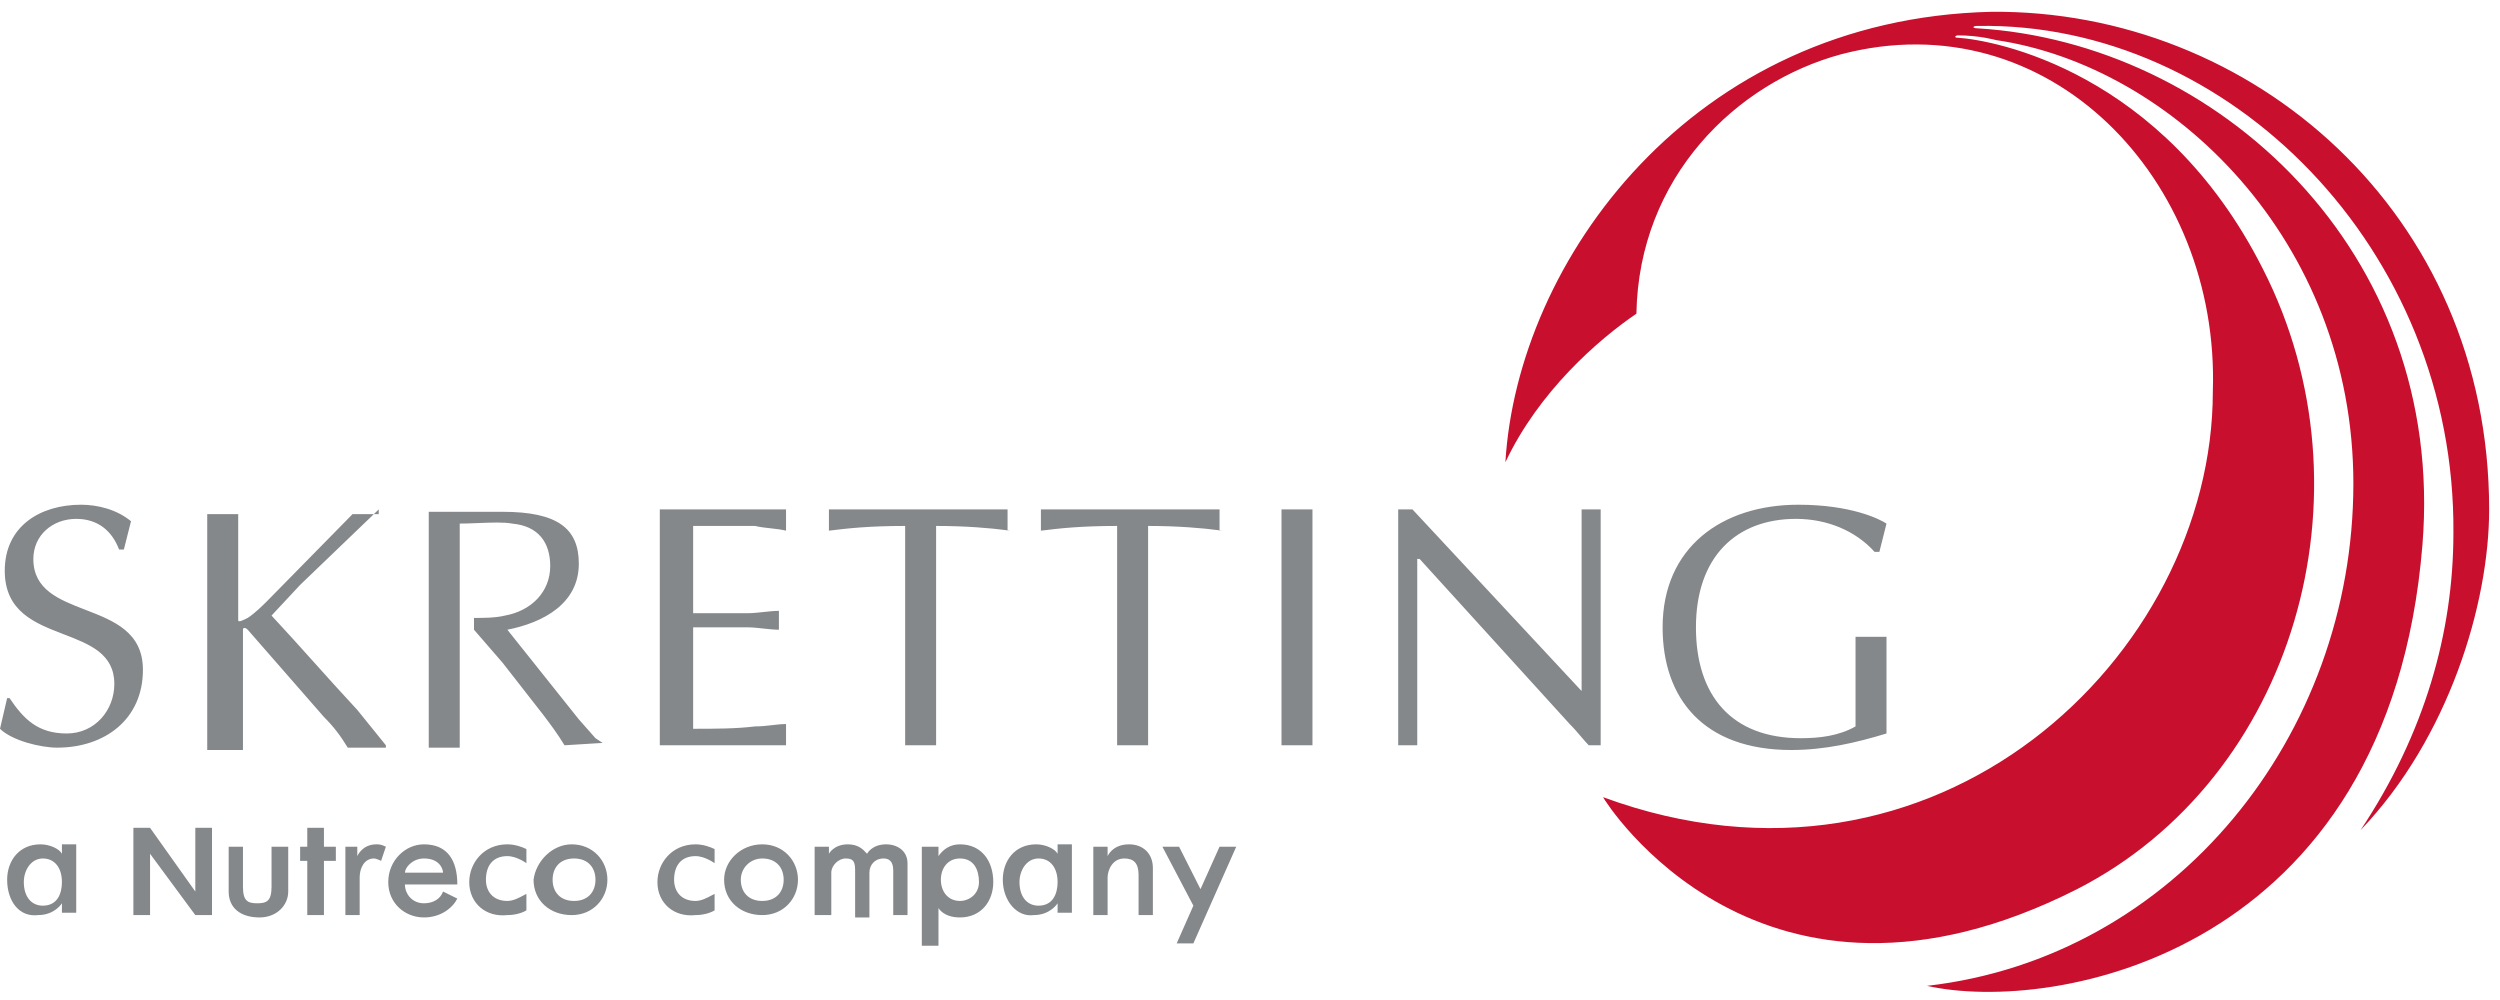 <svg width="135" height="54" viewBox="0 0 135 54" fill="none" xmlns="http://www.w3.org/2000/svg">
<g clip-path="url(#clip0_4948_34750)">
<path d="M107.788 2.165C117.307 3.566 127.082 12.99 127.082 26.108C127.082 39.736 117.435 51.707 104.058 53.236C110.875 54.764 129.012 51.58 130.812 29.42C132.099 13.5 119.622 2.292 106.759 1.528C106.502 1.528 106.502 1.401 106.759 1.401C120.394 1.146 132.613 13.5 132.484 28.783C132.484 34.132 130.941 39.608 127.468 44.83C132.227 39.863 134.414 32.604 134.414 27.509C134.414 11.462 121.551 0.509 107.531 0.637C91.324 1.019 81.935 14.137 81.291 24.962C83.092 21.141 86.308 18.339 88.366 16.939C88.495 9.552 93.768 4.457 99.428 2.929C110.618 -0 119.879 9.679 119.493 21.141C119.493 35.406 104.573 49.67 86.565 43.047C86.694 43.302 95.054 56.674 112.162 48.014C123.867 42.028 128.368 26.618 122.194 14.519C116.792 3.821 107.66 2.165 105.73 2.038C105.473 2.038 105.602 1.91 105.73 1.91C106.888 1.91 107.788 2.165 107.788 2.165Z" fill="#C8102E"/>
<path fill-rule="evenodd" clip-rule="evenodd" d="M6.689 29.675H6.431C6.045 28.656 5.274 28.019 4.116 28.019C2.83 28.019 1.801 28.91 1.801 30.184C1.801 31.844 3.18 32.376 4.606 32.927C6.134 33.517 7.718 34.128 7.718 36.17C7.718 38.844 5.66 40.373 3.087 40.373C2.187 40.373 0.643 39.991 0 39.354L0.386 37.698H0.515C1.286 38.844 2.058 39.608 3.602 39.608C5.145 39.608 6.174 38.335 6.174 36.934C6.174 35.301 4.839 34.788 3.438 34.25C1.888 33.654 0.257 33.028 0.257 30.821C0.257 28.401 2.187 27.255 4.373 27.255C5.274 27.255 6.303 27.509 7.074 28.146L6.689 29.675ZM20.451 27.509L20.186 27.764H19.037L14.406 32.477L14.406 32.477C14.149 32.731 13.763 33.113 13.377 33.368C13.12 33.495 12.863 33.623 12.863 33.495V27.764H11.19V40.5H13.12V34.005C13.12 33.877 13.248 33.877 13.377 34.005L17.493 38.717C18.008 39.227 18.393 39.736 18.779 40.373H20.837V40.245L19.294 38.335C18.522 37.507 17.75 36.647 16.979 35.788L16.978 35.788L16.978 35.788L16.978 35.787L16.978 35.787L16.978 35.787L16.978 35.787L16.978 35.787L16.978 35.787L16.977 35.787L16.977 35.786L16.977 35.786L16.977 35.786L16.977 35.786L16.977 35.786L16.977 35.786L16.977 35.786L16.977 35.785L16.976 35.785L16.976 35.785L16.976 35.785L16.976 35.785L16.976 35.785L16.976 35.785C16.205 34.926 15.434 34.067 14.663 33.241L16.207 31.585L20.186 27.764H20.451V27.509ZM41.61 28.528C41.9 28.56 42.189 28.592 42.446 28.656V27.509H35.629V40.245H42.446V39.099C42.203 39.099 41.961 39.127 41.704 39.157C41.417 39.191 41.114 39.226 40.774 39.226C39.745 39.354 38.588 39.354 37.43 39.354V33.877H40.388C40.646 33.877 40.935 33.909 41.224 33.941C41.514 33.973 41.803 34.005 42.061 34.005V32.986C41.803 32.986 41.514 33.018 41.224 33.05C40.935 33.081 40.646 33.113 40.388 33.113H37.43V28.401H38.845H40.774C41.032 28.465 41.321 28.497 41.61 28.528ZM54.537 28.656C54.495 28.65 54.453 28.644 54.409 28.638V27.509H44.762V28.656C45.791 28.528 46.948 28.401 48.878 28.401V40.245H50.55V28.401C52.144 28.401 53.505 28.517 54.409 28.638V28.656H54.537ZM70.873 27.509H69.201V40.245H70.873V27.509ZM86.308 40.245H85.793C85.678 40.131 85.536 39.965 85.38 39.782C85.189 39.558 84.977 39.309 84.764 39.099L76.661 30.184H76.532V40.245H75.503V27.509H76.275L85.407 37.316V27.509H86.436V40.245H86.308ZM101.486 29.802H101.228C100.199 28.656 98.656 28.019 96.984 28.019C93.768 28.019 91.581 30.057 91.581 33.877C91.581 37.571 93.511 39.863 97.241 39.863C98.27 39.863 99.299 39.736 100.199 39.227V34.387H101.871V39.608C100.199 40.118 98.527 40.5 96.726 40.5C91.967 40.5 89.781 37.698 89.781 33.877C89.781 29.547 92.996 27.255 97.112 27.255C99.942 27.255 101.486 28.019 101.871 28.274L101.486 29.802ZM30.484 40.245L32.542 40.118L32.156 39.863L31.256 38.844L27.397 34.005C29.327 33.623 31.256 32.604 31.256 30.439C31.256 28.528 30.098 27.637 27.14 27.637H23.153V40.373H24.825V34.132V33.368V28.274C25.12 28.274 25.457 28.26 25.8 28.246C26.5 28.218 27.223 28.188 27.654 28.274C29.069 28.401 29.712 29.293 29.712 30.566C29.712 31.967 28.683 32.986 27.269 33.241C26.754 33.368 26.111 33.368 25.596 33.368V34.005L27.14 35.788L29.327 38.59L29.327 38.59C29.712 39.099 30.098 39.609 30.484 40.245ZM65.985 28.656C65.943 28.65 65.9 28.644 65.856 28.638V27.509H56.209V28.656C57.238 28.528 58.396 28.401 60.325 28.401V40.245H61.998V28.401C63.592 28.401 64.953 28.517 65.856 28.638V28.656H65.985ZM2.187 45.594C1.029 45.594 0.386 46.486 0.386 47.505C0.386 48.651 1.029 49.542 2.058 49.415C2.958 49.415 3.344 48.778 3.344 48.778V49.288H4.116V45.594H3.344V46.104C3.216 45.849 2.701 45.594 2.187 45.594ZM1.286 47.632C1.286 46.995 1.672 46.358 2.315 46.358C2.958 46.358 3.344 46.868 3.344 47.632C3.344 48.269 3.087 48.906 2.315 48.906C1.672 48.906 1.286 48.396 1.286 47.632ZM8.103 46.104V49.415H7.203V44.703H8.103L10.547 48.142V44.703H11.448V49.415H10.547L8.103 46.104ZM15.564 45.722H14.792H14.663V47.887C14.663 48.651 14.406 48.778 13.892 48.778C13.377 48.778 13.12 48.651 13.12 47.887V45.722H12.348V48.142C12.348 49.033 12.991 49.542 14.02 49.542C14.921 49.542 15.564 48.906 15.564 48.142V45.722ZM16.593 49.415V46.486H16.207V45.722H16.593V44.703H17.493V45.722H18.136V46.486H17.493V49.415H16.593ZM19.422 47.377C19.422 46.868 19.68 46.358 20.194 46.358C20.323 46.358 20.58 46.486 20.58 46.486L20.837 45.722C20.58 45.594 20.451 45.594 20.323 45.594C19.551 45.594 19.294 46.231 19.294 46.231V45.722H18.651V49.415H19.422V47.377ZM20.966 47.632C20.966 46.486 21.866 45.594 22.895 45.594C24.182 45.594 24.696 46.486 24.696 47.76H21.866C21.866 48.269 22.252 48.778 22.895 48.778C23.41 48.778 23.796 48.524 23.924 48.142L24.696 48.524C24.439 49.033 23.796 49.542 22.895 49.542C21.866 49.542 20.966 48.778 20.966 47.632ZM21.866 47.123H23.924C23.924 46.995 23.796 46.358 22.895 46.358C22.252 46.358 21.866 46.868 21.866 47.123ZM27.397 45.594C26.111 45.594 25.339 46.613 25.339 47.632C25.339 48.778 26.24 49.542 27.397 49.415C28.04 49.415 28.426 49.16 28.426 49.16V48.269C28.378 48.293 28.326 48.321 28.27 48.351C28.025 48.482 27.711 48.651 27.397 48.651C26.625 48.651 26.24 48.142 26.24 47.505C26.24 46.741 26.625 46.231 27.397 46.231C27.912 46.231 28.426 46.613 28.426 46.613V45.849C28.169 45.722 27.783 45.594 27.397 45.594ZM30.87 45.594C32.028 45.594 32.8 46.486 32.8 47.505C32.8 48.524 32.028 49.415 30.87 49.415C29.712 49.415 28.812 48.651 28.812 47.505C28.941 46.486 29.841 45.594 30.87 45.594ZM29.841 47.505C29.841 48.142 30.227 48.651 30.999 48.651C31.77 48.651 32.156 48.142 32.156 47.505C32.156 46.868 31.77 46.358 30.999 46.358C30.227 46.358 29.841 46.868 29.841 47.505ZM37.559 45.594C36.272 45.594 35.501 46.613 35.501 47.632C35.501 48.778 36.401 49.542 37.559 49.415C38.202 49.415 38.588 49.16 38.588 49.16V48.269C38.54 48.293 38.487 48.321 38.431 48.351C38.187 48.482 37.873 48.651 37.559 48.651C36.787 48.651 36.401 48.142 36.401 47.505C36.401 46.741 36.787 46.231 37.559 46.231C38.073 46.231 38.588 46.613 38.588 46.613V45.849C38.33 45.722 37.944 45.594 37.559 45.594ZM41.16 45.594C42.318 45.594 43.09 46.486 43.09 47.505C43.09 48.524 42.318 49.415 41.16 49.415C40.003 49.415 39.102 48.651 39.102 47.505C39.102 46.486 40.003 45.594 41.16 45.594ZM40.003 47.505C40.003 48.142 40.389 48.651 41.16 48.651C41.932 48.651 42.318 48.142 42.318 47.505C42.318 46.868 41.932 46.358 41.16 46.358C40.517 46.358 40.003 46.868 40.003 47.505ZM43.99 49.415H44.762H44.89V47.123C44.89 46.741 45.276 46.358 45.662 46.358C46.048 46.358 46.177 46.486 46.177 46.995V49.542H46.948V47.123C46.948 46.741 47.206 46.358 47.72 46.358C47.977 46.358 48.235 46.486 48.235 46.995V49.415H49.006V46.613C49.006 45.977 48.492 45.594 47.849 45.594C47.077 45.594 46.82 46.104 46.82 46.104C46.804 46.088 46.786 46.069 46.766 46.046C46.622 45.888 46.355 45.594 45.791 45.594C45.019 45.594 44.762 46.104 44.762 46.104V45.722H43.99V49.415ZM49.907 45.722H50.678V46.231C50.936 45.849 51.322 45.594 51.836 45.594C52.994 45.594 53.637 46.486 53.637 47.632C53.637 48.651 52.994 49.542 51.836 49.542C50.936 49.542 50.678 49.033 50.678 49.033V51.071H49.778V45.722H49.907ZM52.865 47.632C52.865 46.995 52.608 46.358 51.836 46.358C51.193 46.358 50.807 46.868 50.807 47.505C50.807 48.142 51.193 48.651 51.836 48.651C52.351 48.651 52.865 48.269 52.865 47.632ZM55.952 45.594C54.794 45.594 54.151 46.486 54.151 47.505C54.151 48.651 54.923 49.542 55.824 49.415C56.724 49.415 57.11 48.778 57.11 48.778V49.288H57.882V45.594H57.11V46.104C56.981 45.849 56.467 45.594 55.952 45.594ZM55.052 47.632C55.052 46.995 55.438 46.358 56.081 46.358C56.724 46.358 57.11 46.868 57.11 47.632C57.11 48.269 56.852 48.906 56.081 48.906C55.438 48.906 55.052 48.396 55.052 47.632ZM59.811 49.415H59.039V45.722H59.811V46.231C59.811 46.231 60.068 45.594 60.968 45.594C61.74 45.594 62.255 46.104 62.255 46.868V49.415H61.483V47.25C61.483 46.613 61.226 46.358 60.711 46.358C60.068 46.358 59.811 46.995 59.811 47.377V49.415ZM63.67 45.722H62.769L64.442 48.906L63.541 50.943H64.442L66.757 45.722H65.856L64.827 48.014L63.67 45.722Z" fill="#84888B"/>
</g>
<defs>
<clipPath id="clip0_4948_34750">
<rect width="134.542" height="54" fill="white"/>
</clipPath>
</defs>
</svg>
